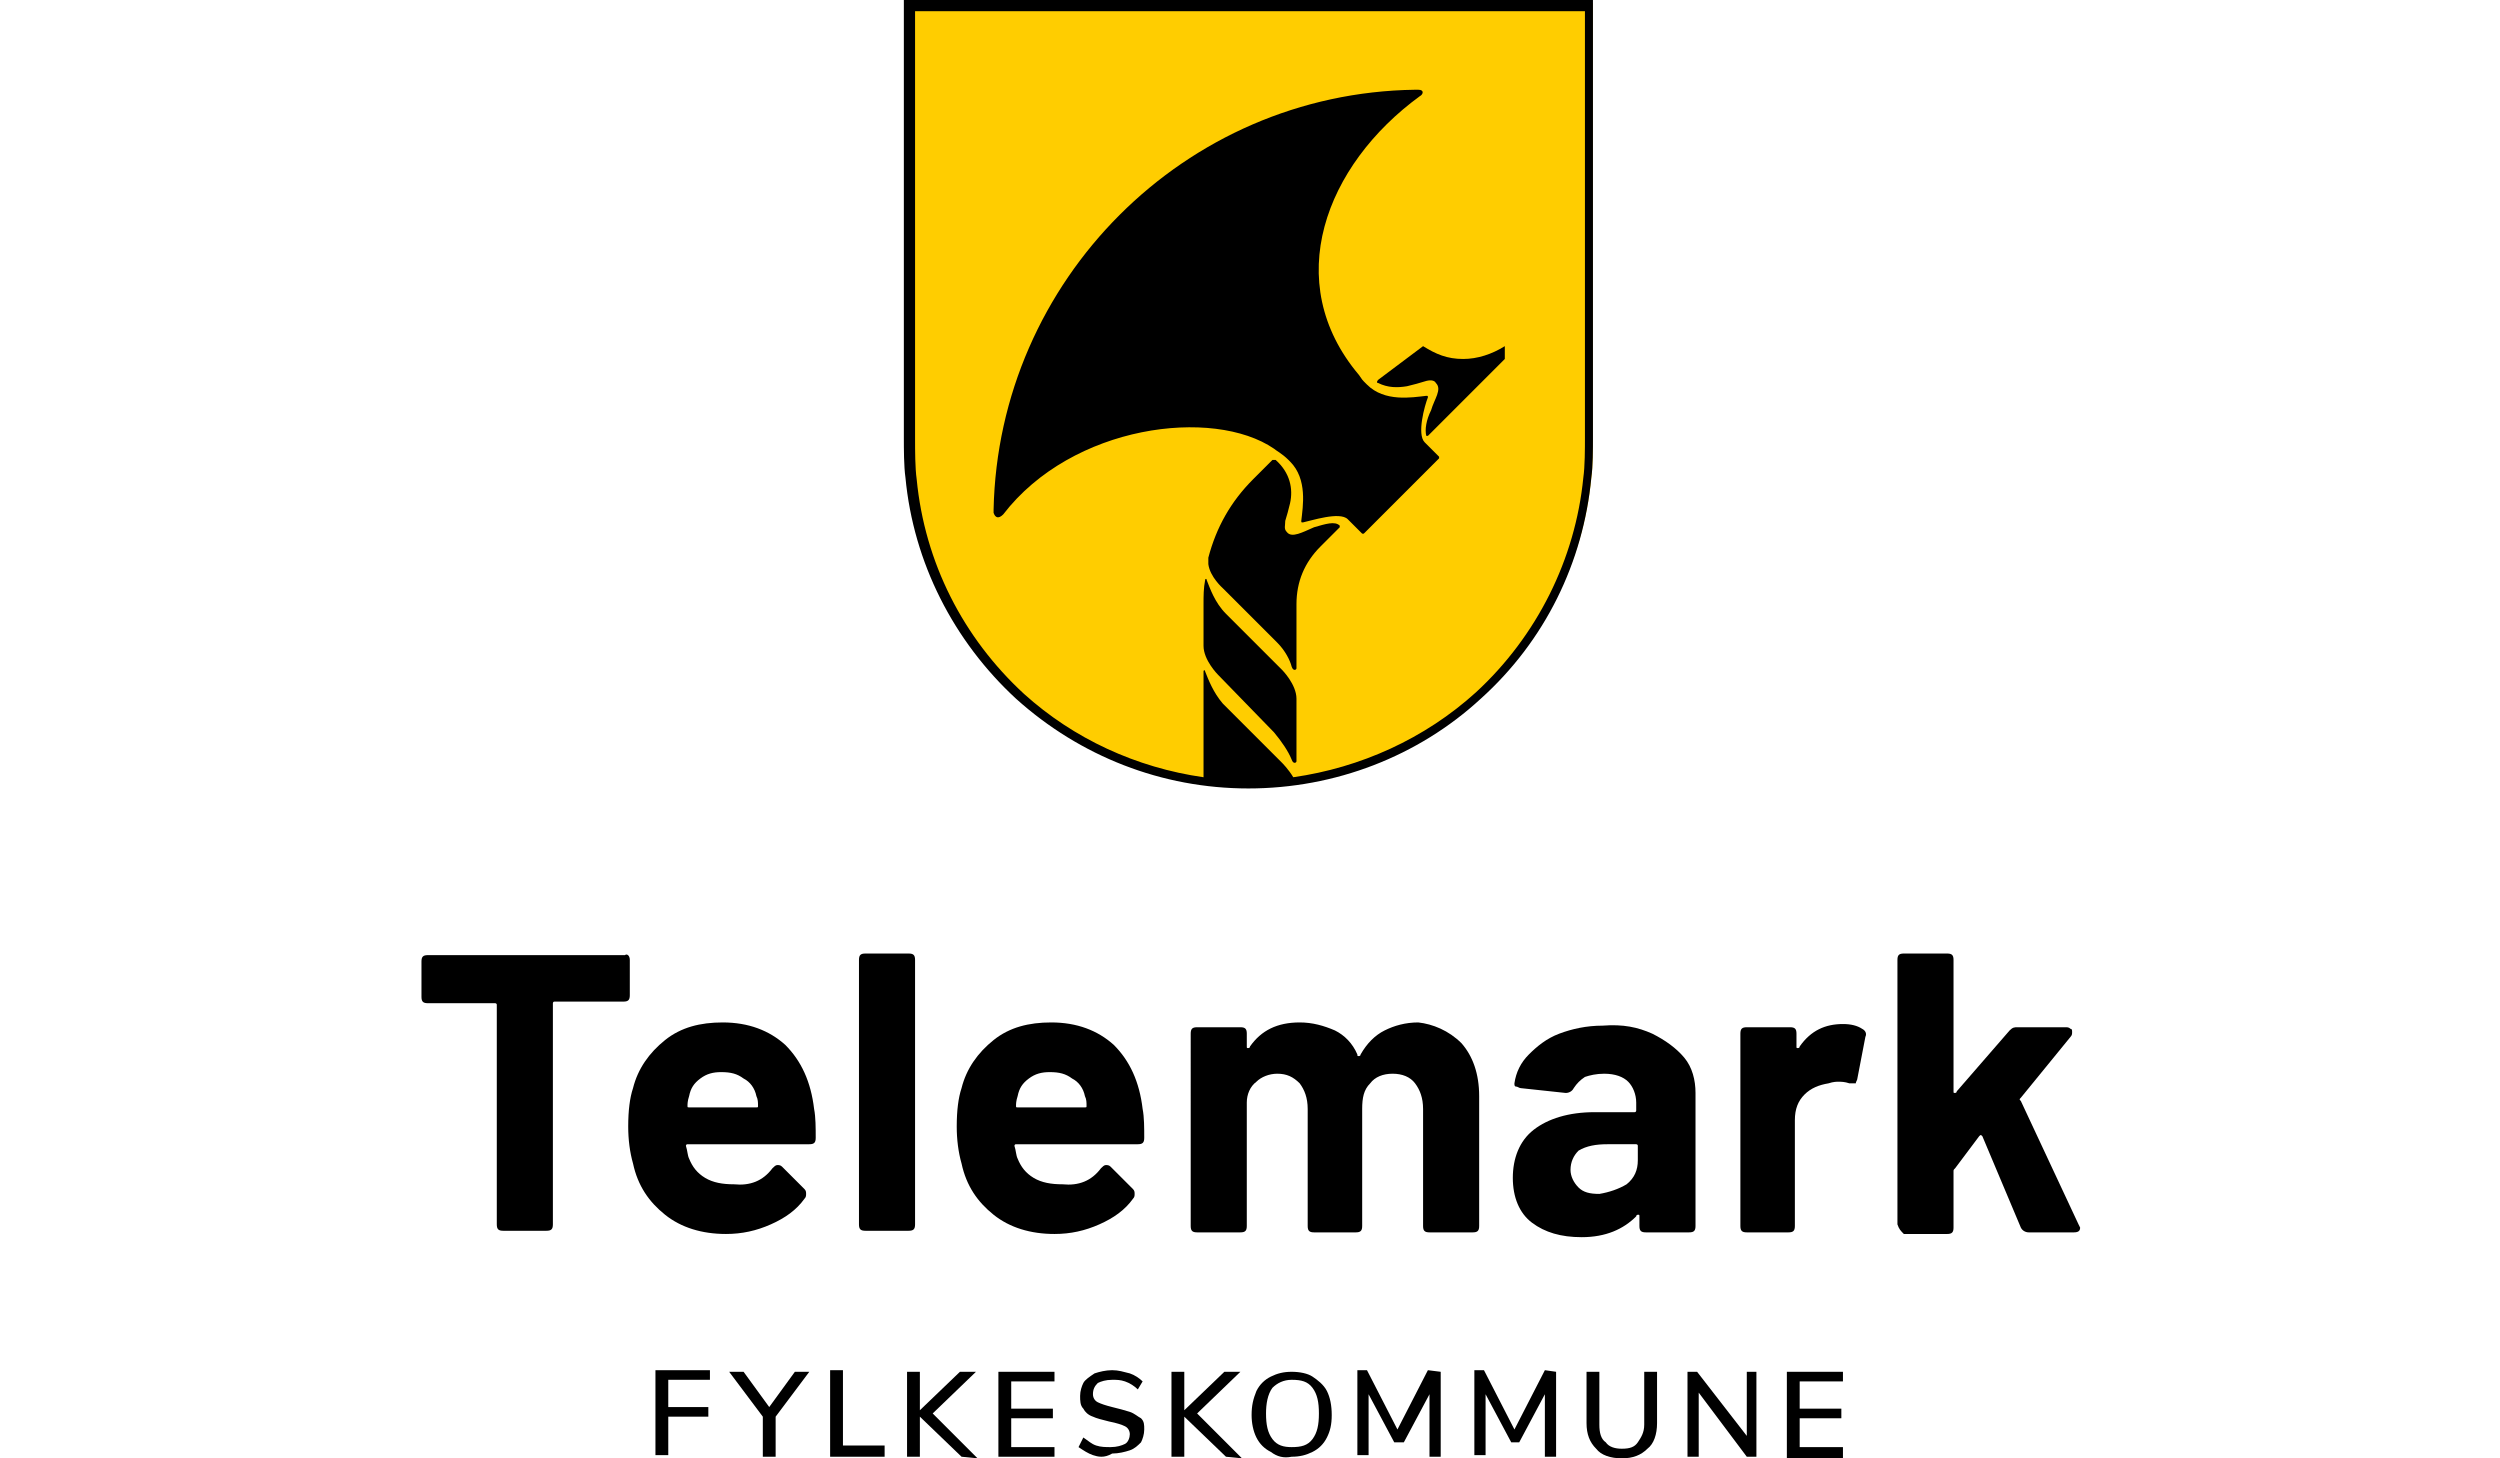 <svg xml:space="preserve" style="enable-background:new 0 0 156 91;" viewBox="0 0 156 91" y="0px" x="0px" xmlns:xlink="http://www.w3.org/1999/xlink" xmlns="http://www.w3.org/2000/svg" id="Layer_1" version="1.1">
<style type="text/css">
	.st0{fill:#FFCD00;}
</style>
<g>
	<g>
		<g>
			<path d="M39.3,59.9v2.2c0,0.3-0.1,0.4-0.4,0.4h-4.3c-0.1,0-0.1,0.1-0.1,0.1v13.8c0,0.3-0.1,0.4-0.4,0.4h-2.7
				c-0.3,0-0.4-0.1-0.4-0.4V62.7c0-0.1-0.1-0.1-0.1-0.1h-4.2c-0.3,0-0.4-0.1-0.4-0.4v-2.2c0-0.3,0.1-0.4,0.4-0.4h12.3
				C39.1,59.5,39.3,59.6,39.3,59.9z"></path>
			<path d="M48.2,72.9c0.1-0.1,0.2-0.2,0.3-0.2c0.1,0,0.2,0,0.3,0.1l1.4,1.4c0.1,0.1,0.1,0.2,0.1,0.3c0,0.1,0,0.2-0.1,0.3
				c-0.5,0.7-1.2,1.2-2.1,1.6c-0.9,0.4-1.8,0.6-2.8,0.6c-1.5,0-2.8-0.4-3.8-1.2s-1.7-1.8-2-3.2c-0.2-0.7-0.3-1.5-0.3-2.3
				c0-1,0.1-1.8,0.3-2.4c0.3-1.2,1-2.2,2-3s2.2-1.1,3.6-1.1c1.6,0,2.9,0.5,3.9,1.4c1,1,1.6,2.3,1.8,4c0.1,0.5,0.1,1.2,0.1,1.8
				c0,0.3-0.1,0.4-0.4,0.4h-7.6c-0.1,0-0.1,0.1-0.1,0.1c0.1,0.3,0.1,0.6,0.2,0.8c0.2,0.5,0.5,0.9,1,1.2c0.5,0.3,1.1,0.4,1.8,0.4
				C46.8,74,47.6,73.7,48.2,72.9L48.2,72.9z M43.7,67.3c-0.4,0.3-0.6,0.6-0.7,1.1c-0.1,0.3-0.1,0.5-0.1,0.6c0,0.1,0,0.1,0.1,0.1h4.2
				c0.1,0,0.1,0,0.1-0.1c0-0.2,0-0.4-0.1-0.6c-0.1-0.5-0.4-0.9-0.8-1.1c-0.4-0.3-0.8-0.4-1.4-0.4C44.5,66.9,44.1,67,43.7,67.3
				L43.7,67.3z"></path>
			<path d="M53.6,76.4V59.9c0-0.3,0.1-0.4,0.4-0.4h2.7c0.3,0,0.4,0.1,0.4,0.4v16.5c0,0.3-0.1,0.4-0.4,0.4H54
				C53.7,76.8,53.6,76.7,53.6,76.4z"></path>
			<path d="M68.7,72.9c0.1-0.1,0.2-0.2,0.3-0.2c0.1,0,0.2,0,0.3,0.1l1.4,1.4c0.1,0.1,0.1,0.2,0.1,0.3c0,0.1,0,0.2-0.1,0.3
				c-0.5,0.7-1.2,1.2-2.1,1.6c-0.9,0.4-1.8,0.6-2.8,0.6c-1.5,0-2.8-0.4-3.8-1.2s-1.7-1.8-2-3.2c-0.2-0.7-0.3-1.5-0.3-2.3
				c0-1,0.1-1.8,0.3-2.4c0.3-1.2,1-2.2,2-3s2.2-1.1,3.6-1.1c1.6,0,2.9,0.5,3.9,1.4c1,1,1.6,2.3,1.8,4c0.1,0.5,0.1,1.2,0.1,1.8
				c0,0.3-0.1,0.4-0.4,0.4h-7.6c-0.1,0-0.1,0.1-0.1,0.1c0.1,0.3,0.1,0.6,0.2,0.8c0.2,0.5,0.5,0.9,1,1.2c0.5,0.3,1.1,0.4,1.8,0.4
				C67.3,74,68.1,73.7,68.7,72.9L68.7,72.9z M64.2,67.3c-0.4,0.3-0.6,0.6-0.7,1.1c-0.1,0.3-0.1,0.5-0.1,0.6c0,0.1,0,0.1,0.1,0.1h4.2
				c0.1,0,0.1,0,0.1-0.1c0-0.2,0-0.4-0.1-0.6c-0.1-0.5-0.4-0.9-0.8-1.1c-0.4-0.3-0.8-0.4-1.4-0.4C65,66.9,64.6,67,64.2,67.3
				L64.2,67.3z"></path>
			<path d="M91.2,65.1c0.7,0.8,1.1,1.9,1.1,3.3v8.1c0,0.3-0.1,0.4-0.4,0.4h-2.7c-0.3,0-0.4-0.1-0.4-0.4v-7.3c0-0.7-0.2-1.2-0.5-1.6
				c-0.3-0.4-0.8-0.6-1.4-0.6c-0.6,0-1.1,0.2-1.4,0.6c-0.4,0.4-0.5,0.9-0.5,1.6v7.3c0,0.3-0.1,0.4-0.4,0.4h-2.6
				c-0.3,0-0.4-0.1-0.4-0.4v-7.3c0-0.7-0.2-1.2-0.5-1.6c-0.4-0.4-0.8-0.6-1.4-0.6c-0.5,0-1,0.2-1.3,0.5c-0.4,0.3-0.6,0.8-0.6,1.3
				v7.7c0,0.3-0.1,0.4-0.4,0.4h-2.7c-0.3,0-0.4-0.1-0.4-0.4V64.5c0-0.3,0.1-0.4,0.4-0.4h2.7c0.3,0,0.4,0.1,0.4,0.4v0.8
				c0,0.1,0,0.1,0.1,0.1c0,0,0.1,0,0.1-0.1c0.7-1,1.7-1.5,3.1-1.5c0.8,0,1.5,0.2,2.2,0.5c0.6,0.3,1.1,0.8,1.4,1.5
				c0,0.1,0,0.1,0.1,0.1c0,0,0.1,0,0.1-0.1c0.4-0.7,0.9-1.2,1.5-1.5c0.6-0.3,1.3-0.5,2.1-0.5C89.4,63.9,90.4,64.3,91.2,65.1
				L91.2,65.1z"></path>
			<path d="M103.1,64.5c0.8,0.4,1.5,0.9,2,1.5c0.5,0.6,0.7,1.4,0.7,2.2v8.3c0,0.3-0.1,0.4-0.4,0.4h-2.7c-0.3,0-0.4-0.1-0.4-0.4v-0.6
				c0-0.1,0-0.1-0.1-0.1c0,0-0.1,0-0.1,0.1c-0.8,0.8-1.9,1.3-3.4,1.3c-1.3,0-2.3-0.3-3.1-0.9c-0.8-0.6-1.2-1.6-1.2-2.8
				c0-1.2,0.4-2.3,1.3-3c0.9-0.7,2.2-1.1,3.8-1.1h2.5c0.1,0,0.1-0.1,0.1-0.1v-0.5c0-0.5-0.2-1-0.5-1.3s-0.8-0.5-1.5-0.5
				c-0.5,0-0.9,0.1-1.2,0.2c-0.3,0.2-0.5,0.4-0.7,0.7c-0.1,0.2-0.3,0.3-0.5,0.3l-2.8-0.3c-0.1,0-0.2-0.1-0.3-0.1s-0.1-0.1-0.1-0.2
				c0.1-0.7,0.4-1.3,0.9-1.8c0.5-0.5,1.1-1,1.9-1.3s1.7-0.5,2.7-0.5C101.3,63.9,102.2,64.1,103.1,64.5L103.1,64.5z M101.5,73.9
				c0.5-0.4,0.7-0.9,0.7-1.5v-0.9c0-0.1-0.1-0.1-0.1-0.1h-1.8c-0.7,0-1.3,0.1-1.8,0.4C98.2,72.1,98,72.5,98,73
				c0,0.4,0.2,0.8,0.5,1.1c0.3,0.3,0.7,0.4,1.3,0.4C100.4,74.4,101,74.2,101.5,73.9L101.5,73.9z"></path>
			<path d="M116.2,64.2c0.2,0.1,0.3,0.3,0.2,0.5l-0.5,2.6c0,0.1-0.1,0.2-0.1,0.3c-0.1,0-0.2,0-0.4,0c-0.3-0.1-0.5-0.1-0.7-0.1
				c-0.1,0-0.3,0-0.6,0.1c-0.6,0.1-1.1,0.3-1.5,0.7c-0.4,0.4-0.6,0.9-0.6,1.6v6.6c0,0.3-0.1,0.4-0.4,0.4H109c-0.3,0-0.4-0.1-0.4-0.4
				V64.5c0-0.3,0.1-0.4,0.4-0.4h2.7c0.3,0,0.4,0.1,0.4,0.4v0.8c0,0.1,0,0.1,0.1,0.1c0,0,0.1,0,0.1-0.1c0.7-1,1.6-1.4,2.7-1.4
				C115.5,63.9,115.9,64,116.2,64.2L116.2,64.2z"></path>
			<path d="M118.4,76.4V59.9c0-0.3,0.1-0.4,0.4-0.4h2.7c0.3,0,0.4,0.1,0.4,0.4v8.2c0,0.1,0,0.1,0.1,0.1c0,0,0.1,0,0.1-0.1l3.3-3.8
				c0.2-0.2,0.3-0.2,0.5-0.2h3c0.1,0,0.2,0,0.3,0.1c0.1,0,0.1,0.1,0.1,0.2c0,0.1,0,0.2-0.1,0.3l-3.1,3.8c-0.1,0.1-0.1,0.1,0,0.2
				l3.6,7.7l0.1,0.2c0,0.2-0.1,0.3-0.4,0.3h-2.8c-0.2,0-0.4-0.1-0.5-0.3l-2.4-5.7c-0.1-0.1-0.1-0.1-0.2,0l-1.5,2
				c-0.1,0.1-0.1,0.1-0.1,0.2v3.5c0,0.3-0.1,0.4-0.4,0.4h-2.7C118.6,76.8,118.5,76.7,118.4,76.4L118.4,76.4z"></path>
		</g>
		<g>
			<path d="M40.9,85.5l3.4,0v0.6l-2.6,0v1.7l2.5,0v0.6l-2.5,0l0,2.4h-0.8C40.9,90.9,40.9,85.5,40.9,85.5z"></path>
			<path d="M48.4,88.4l0,2.5h-0.8l0-2.5l-2.1-2.8h0.9l1.6,2.2l1.6-2.2h0.9L48.4,88.4z"></path>
			<path d="M51.8,85.5h0.8l0,4.7l2.6,0v0.7l-3.4,0L51.8,85.5L51.8,85.5z"></path>
			<path d="M60,90.9l-2.6-2.5l0,2.5h-0.8l0-5.3h0.8l0,2.4l2.5-2.4h1l-2.7,2.6l2.8,2.8L60,90.9L60,90.9z"></path>
			<path d="M62.3,85.6l3.5,0v0.6l-2.7,0v1.7l2.6,0v0.6l-2.6,0v1.8l2.7,0v0.6l-3.5,0L62.3,85.6L62.3,85.6z"></path>
			<path d="M68.2,90.8c-0.3-0.1-0.6-0.3-0.9-0.5l0.3-0.6c0.3,0.2,0.5,0.4,0.8,0.5c0.3,0.1,0.6,0.1,0.9,0.1c0.4,0,0.7-0.1,0.9-0.2
				c0.2-0.1,0.3-0.4,0.3-0.6c0-0.2-0.1-0.4-0.3-0.5c-0.2-0.1-0.5-0.2-1-0.3c-0.4-0.1-0.8-0.2-1-0.3c-0.3-0.1-0.5-0.3-0.6-0.5
				c-0.2-0.2-0.2-0.5-0.2-0.8c0-0.3,0.1-0.6,0.2-0.8s0.4-0.4,0.7-0.6c0.3-0.1,0.7-0.2,1.1-0.2c0.4,0,0.7,0.1,1.1,0.2
				c0.3,0.1,0.6,0.3,0.8,0.5L71,86.7c-0.2-0.2-0.5-0.4-0.8-0.5c-0.3-0.1-0.5-0.1-0.8-0.1c-0.4,0-0.7,0.1-0.9,0.2
				c-0.2,0.2-0.3,0.4-0.3,0.7c0,0.2,0.1,0.4,0.3,0.5c0.2,0.1,0.5,0.2,0.9,0.3c0.4,0.1,0.8,0.2,1.1,0.3c0.3,0.1,0.5,0.3,0.7,0.4
				c0.2,0.2,0.2,0.4,0.2,0.7c0,0.3-0.1,0.6-0.2,0.8c-0.2,0.2-0.4,0.4-0.7,0.5c-0.3,0.1-0.7,0.2-1.1,0.2C68.9,91,68.5,90.9,68.2,90.8
				L68.2,90.8z"></path>
			<path d="M76.5,90.9l-2.6-2.5l0,2.5h-0.8l0-5.3h0.8l0,2.4l2.5-2.4h1l-2.7,2.6l2.8,2.8L76.5,90.9L76.5,90.9z"></path>
			<path d="M79.3,90.6c-0.4-0.2-0.7-0.5-0.9-0.9c-0.2-0.4-0.3-0.9-0.3-1.4c0-0.6,0.1-1,0.3-1.5c0.2-0.4,0.5-0.7,0.9-0.9
				c0.4-0.2,0.8-0.3,1.3-0.3c0.5,0,1,0.1,1.3,0.3s0.7,0.5,0.9,0.9s0.3,0.9,0.3,1.5s-0.1,1-0.3,1.4c-0.2,0.4-0.5,0.7-0.9,0.9
				c-0.4,0.2-0.8,0.3-1.3,0.3C80.1,91,79.7,90.9,79.3,90.6L79.3,90.6z M81.9,89.8c0.3-0.4,0.4-0.9,0.4-1.6s-0.1-1.2-0.4-1.6
				c-0.3-0.4-0.7-0.5-1.3-0.5c-0.5,0-0.9,0.2-1.2,0.5C79.1,87,79,87.6,79,88.2c0,0.7,0.1,1.2,0.4,1.6c0.3,0.4,0.7,0.5,1.2,0.5
				C81.2,90.3,81.6,90.2,81.9,89.8L81.9,89.8z"></path>
			<path d="M89.9,85.6l0,5.3h-0.7l0-3.9l-1.6,3H87l-1.6-3l0,3.8h-0.7l0-5.3h0.6l1.9,3.7l1.9-3.7L89.9,85.6L89.9,85.6z"></path>
			<path d="M97.1,85.6l0,5.3h-0.7l0-3.9l-1.6,3h-0.5l-1.6-3l0,3.8H92l0-5.3h0.6l1.9,3.7l1.9-3.7L97.1,85.6L97.1,85.6z"></path>
			<path d="M99.6,90.4c-0.4-0.4-0.6-0.9-0.6-1.6l0-3.2h0.8l0,3.3c0,0.5,0.1,0.9,0.4,1.1c0.2,0.3,0.6,0.4,1,0.4c0.5,0,0.8-0.1,1-0.4
				c0.2-0.3,0.4-0.6,0.4-1.1l0-3.3h0.8l0,3.2c0,0.7-0.2,1.3-0.6,1.6c-0.4,0.4-0.9,0.6-1.6,0.6C100.5,91,99.9,90.8,99.6,90.4
				L99.6,90.4z"></path>
			<path d="M109.6,85.6l0,5.3H109l-3-4l0,4h-0.7l0-5.3h0.6l3.1,4l0-4L109.6,85.6L109.6,85.6z"></path>
			<path d="M111.5,85.6l3.5,0v0.6l-2.7,0v1.7l2.6,0v0.6l-2.6,0v1.8l2.7,0V91l-3.5,0L111.5,85.6L111.5,85.6z"></path>
		</g>
	</g>
	<path d="M56.6,0.2v27.1c0,0.7,0,1.8,0.1,2.5c0.5,5.2,3,10.1,6.9,13.7c3.9,3.6,9.1,5.6,14.4,5.6c5.3,0,10.5-2,14.4-5.6
		c3.9-3.6,6.4-8.4,6.9-13.7c0.1-0.7,0.1-1.8,0.1-2.5V0.2H56.6z" class="st0"></path>
	<g>
		<path d="M56.4,0v27.3c0,0.7,0,1.8,0.1,2.5c0.5,5.3,3,10.2,6.9,13.8c4,3.6,9.1,5.6,14.5,5.6s10.6-2,14.5-5.6
			c4-3.6,6.4-8.5,6.9-13.8c0.1-0.7,0.1-1.8,0.1-2.5V0H56.4z M98.9,27.3c0,0.7,0,1.8-0.1,2.5c-0.5,5.1-2.9,9.9-6.7,13.4
			c-3.2,2.9-7.2,4.7-11.4,5.3c-0.3-0.5-0.7-0.9-0.7-0.9l0,0l-3.7-3.7c-0.6-0.7-0.9-1.5-1.1-2l0,0c0-0.1-0.1-0.1-0.1,0v6.6
			c-4.2-0.6-8.1-2.4-11.2-5.2c-3.8-3.5-6.2-8.2-6.7-13.4c-0.1-0.7-0.1-1.8-0.1-2.5V0.7h41.8L98.9,27.3L98.9,27.3z"></path>
		<path d="M80.9,43.6c0-0.9-0.9-1.8-0.9-1.8l0,0l-3.5-3.5c-0.7-0.7-1-1.6-1.2-2.1c0-0.1-0.1-0.1-0.1,0c-0.1,0.5-0.1,1-0.1,1.5l0,2.6
			c0,0.9,0.9,1.8,0.9,1.8l3.5,3.6c0.5,0.6,0.9,1.2,1.1,1.7l0,0c0.1,0.3,0.3,0.2,0.3,0.1V47L80.9,43.6L80.9,43.6L80.9,43.6z"></path>
		<path d="M82,32.9c-0.7,0.3-1.4,0.7-1.7,0.3c-0.2-0.2-0.1-0.4-0.1-0.7c0,0,0,0,0,0c0,0,0,0,0,0c0,0,0,0,0,0
			c0.1-0.3,0.2-0.7,0.3-1.1c0.2-0.9,0-1.9-0.9-2.7c0,0-0.1,0-0.2,0l-0.2,0.2l0,0l0,0l-1,1c-1.4,1.4-2.3,3-2.8,4.9c0,0.1,0,0.3,0,0.4
			c0.1,0.8,0.9,1.5,0.9,1.5l3.4,3.4c0.5,0.5,0.8,1.1,0.9,1.5l0,0c0.1,0.3,0.3,0.2,0.3,0.1v-4c0-1.4,0.5-2.6,1.5-3.6l1.2-1.2
			c0,0,0-0.1,0-0.1C83.3,32.5,82.7,32.7,82,32.9L82,32.9z"></path>
		<path d="M62.6,32.1C62.6,32.1,62.6,32.1,62.6,32.1c4.3-5.6,13.1-6.7,16.9-4.1c0.1,0.1,0.5,0.3,0.9,0.7l0,0l0,0c0,0,0,0,0.1,0.1
			c1.1,1.1,0.8,2.8,0.7,3.7c0,0.1,0,0.1,0.1,0.1c0.5-0.1,2.3-0.7,2.8-0.2l0,0l0.6,0.6l0.3,0.3c0,0,0.1,0,0.1,0l4.7-4.7
			c0,0,0-0.1,0-0.1l-0.3-0.3l-0.6-0.6l0,0c-0.5-0.5,0-2.3,0.2-2.8c0-0.1,0-0.1-0.1-0.1c-0.9,0.1-2.6,0.4-3.7-0.7c0,0,0,0-0.1-0.1
			l0,0l0,0c-0.2-0.2-0.2-0.2-0.4-0.5c-4.9-5.8-2.1-13.1,3.8-17.4c4-2.8,4-2.8,0,0c0.2-0.1,0.3-0.4-0.1-0.4c0,0-0.2,0-0.2,0
			C73.9,5.8,62.3,17.5,62,31.8c0,0,0,0.1,0,0.2C62.1,32.3,62.3,32.4,62.6,32.1L62.6,32.1z"></path>
		<polygon points="89.1,27.2 89.1,27.2 89.1,27.2"></polygon>
		<path d="M86,23.9c0.6,0.3,1.2,0.3,1.8,0.2c0.4-0.1,0.8-0.2,1.1-0.3c0,0,0,0,0,0c0,0,0,0,0,0c0,0,0,0,0,0c0.3-0.1,0.6-0.1,0.7,0.1
			c0.4,0.4-0.1,1-0.3,1.7c-0.3,0.6-0.4,1.2-0.3,1.6c0,0,0,0,0.1,0l4.8-4.8c0,0,0,0,0-0.1v-0.7c0,0,0,0,0,0l0,0
			c-0.8,0.5-1.7,0.8-2.6,0.8c-1,0-1.7-0.3-2.5-0.8c0,0,0,0,0,0L86,23.7C85.9,23.8,85.9,23.9,86,23.9L86,23.9z"></path>
	</g>
</g>
</svg>
